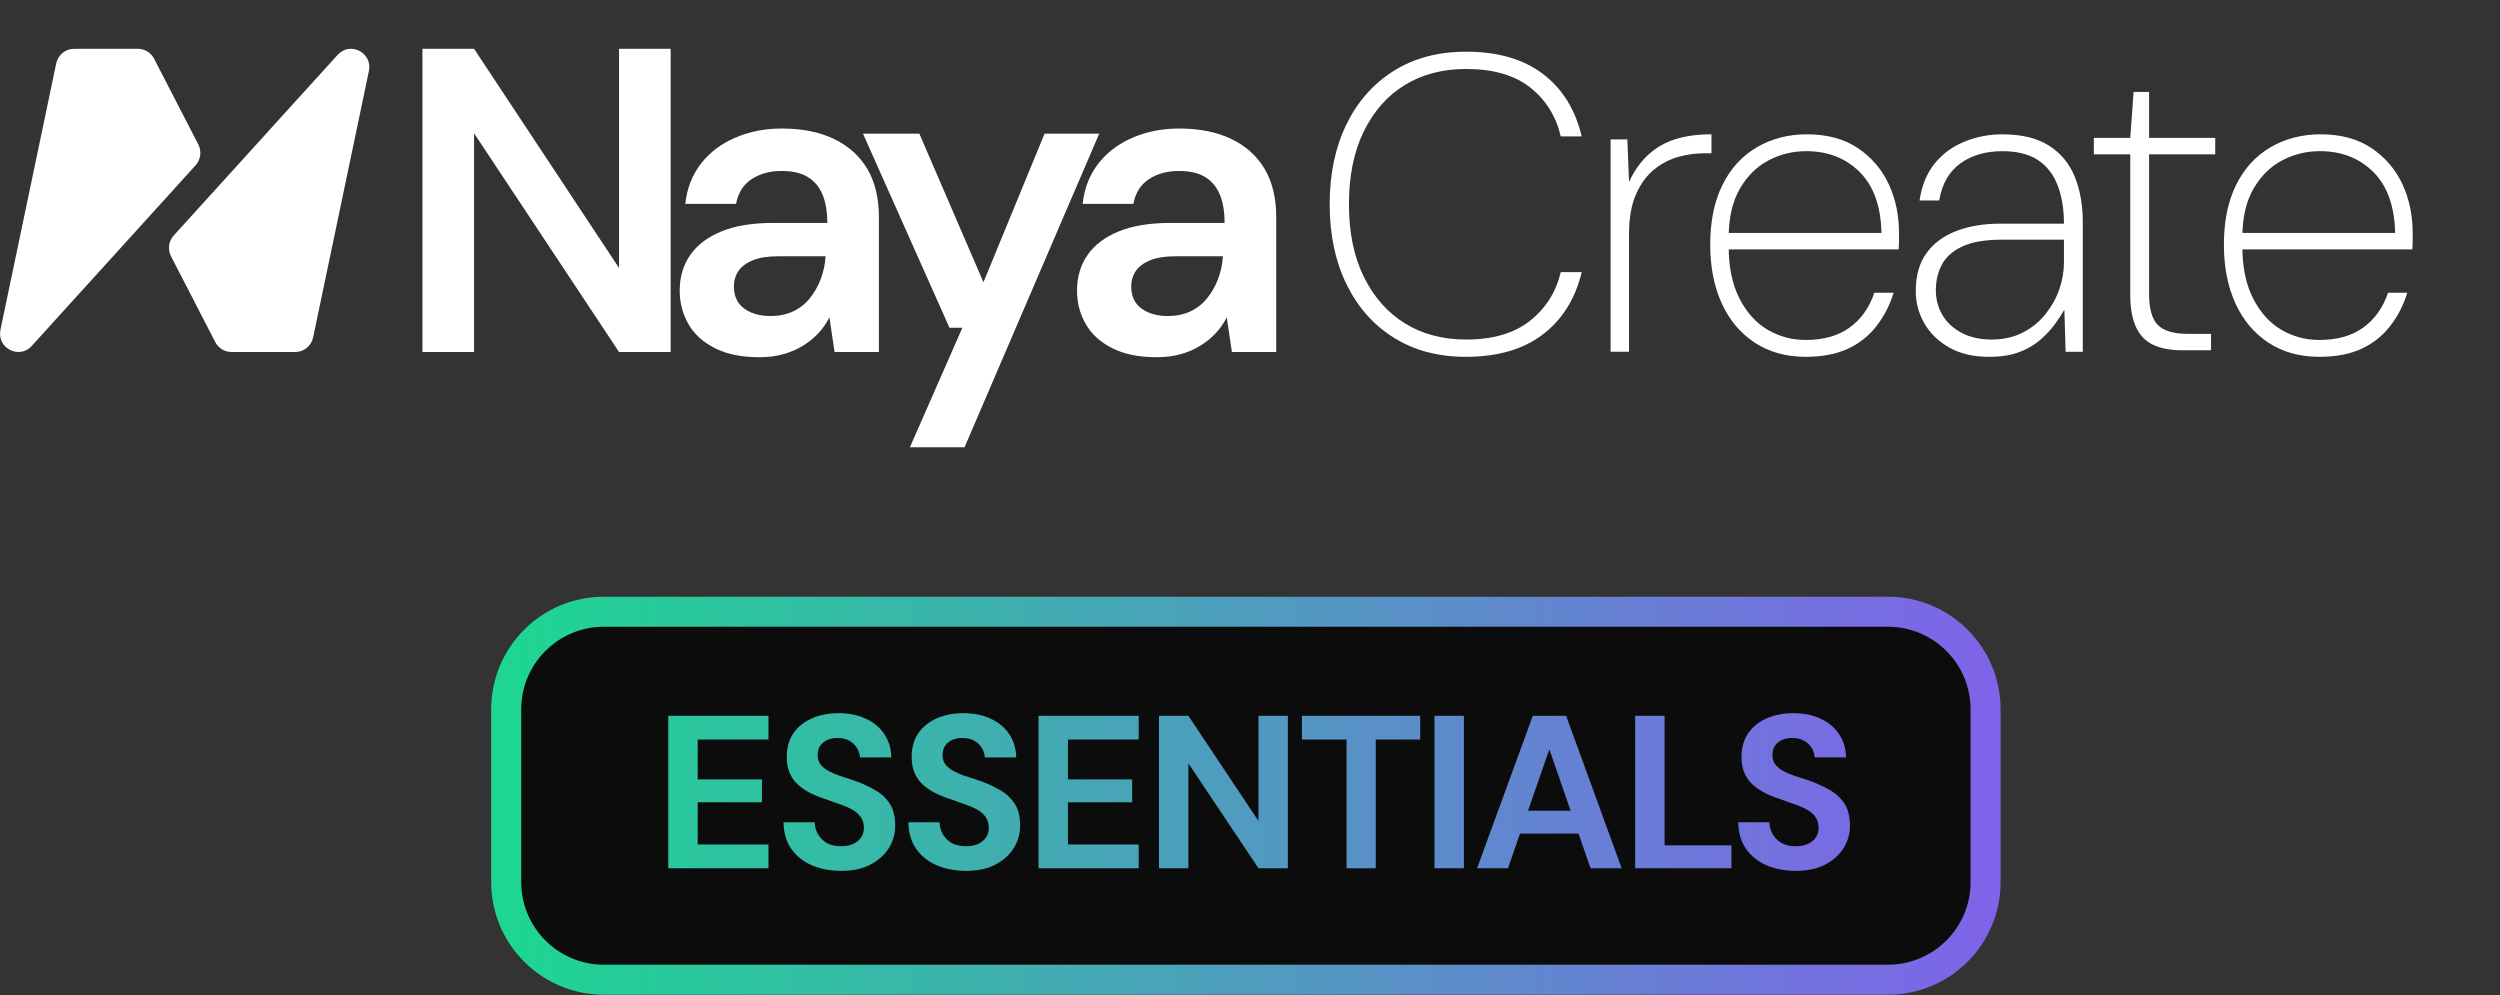 <svg xmlns="http://www.w3.org/2000/svg" fill="none" viewBox="0 0 201 80" height="80" width="201">
<rect x="0" y="0" width="201" height="80" fill="#333333" stroke="none"/>
<g clip-path="url(#clip0_3_29898)">
<path fill="white" d="M33.019 26.539H33.024L33.014 26.615C33.014 26.59 33.019 26.564 33.019 26.539Z"></path>
<path fill="white" d="M33.963 28.3V3.924H38.114L49.771 21.545V3.924H53.922V28.3H49.771L38.114 10.714V28.3H33.963Z"></path>
<path fill="white" d="M61.013 28.719C59.606 28.719 58.424 28.475 57.468 27.988C56.51 27.501 55.801 26.851 55.34 26.038C54.879 25.226 54.648 24.331 54.648 23.357C54.648 22.266 54.93 21.313 55.496 20.501C56.062 19.689 56.897 19.056 58.004 18.604C59.111 18.151 60.483 17.925 62.12 17.925H66.514C66.514 16.996 66.381 16.225 66.116 15.609C65.85 14.995 65.453 14.53 64.922 14.216C64.392 13.902 63.7 13.746 62.846 13.746C61.9 13.746 61.093 13.967 60.424 14.408C59.755 14.85 59.34 15.511 59.179 16.393H55.097C55.236 15.139 55.656 14.06 56.359 13.154C57.062 12.249 57.986 11.552 59.127 11.064C60.269 10.577 61.508 10.333 62.845 10.333C64.506 10.333 65.918 10.617 67.082 11.187C68.247 11.755 69.135 12.562 69.746 13.606C70.356 14.651 70.663 15.928 70.663 17.437V28.302H67.099L66.684 25.515C66.454 25.98 66.159 26.403 65.802 26.787C65.444 27.169 65.029 27.507 64.556 27.797C64.083 28.088 63.558 28.314 62.982 28.477C62.405 28.639 61.748 28.721 61.01 28.721L61.013 28.719ZM61.946 25.41C62.615 25.41 63.214 25.288 63.744 25.044C64.274 24.8 64.724 24.452 65.093 23.999C65.461 23.547 65.756 23.037 65.975 22.468C66.193 21.898 66.326 21.301 66.373 20.674V20.605H62.569C61.739 20.605 61.064 20.709 60.545 20.918C60.026 21.126 59.64 21.412 59.385 21.771C59.132 22.131 59.005 22.555 59.005 23.042C59.005 23.529 59.126 23.982 59.368 24.331C59.611 24.679 59.957 24.946 60.406 25.131C60.856 25.318 61.369 25.41 61.945 25.41H61.946Z"></path>
<path fill="white" d="M73.155 35.962L77.375 26.35H76.337L69.385 10.749H73.917L79.07 22.693L83.982 10.749H88.376L77.548 35.962H73.155Z"></path>
<path fill="white" d="M92.957 28.719C91.55 28.719 90.367 28.475 89.412 27.988C88.454 27.501 87.745 26.851 87.284 26.038C86.822 25.226 86.592 24.331 86.592 23.357C86.592 22.266 86.874 21.313 87.44 20.501C88.005 19.689 88.841 19.056 89.948 18.604C91.055 18.151 92.426 17.925 94.064 17.925H98.457C98.457 16.996 98.325 16.225 98.059 15.609C97.794 14.995 97.396 14.53 96.866 14.216C96.335 13.902 95.643 13.746 94.79 13.746C93.845 13.746 93.037 13.967 92.37 14.408C91.7 14.85 91.286 15.511 91.124 16.393H87.041C87.18 15.139 87.6 14.06 88.305 13.154C89.008 12.249 89.931 11.552 91.071 11.064C92.213 10.577 93.452 10.333 94.79 10.333C96.45 10.333 97.863 10.617 99.027 11.187C100.191 11.755 101.079 12.562 101.691 13.606C102.301 14.651 102.608 15.928 102.608 17.437V28.302H99.045L98.629 25.515C98.399 25.98 98.104 26.403 97.747 26.787C97.389 27.169 96.975 27.507 96.502 27.797C96.03 28.088 95.505 28.314 94.928 28.477C94.352 28.639 93.694 28.721 92.957 28.721V28.719ZM93.89 25.41C94.558 25.41 95.158 25.288 95.689 25.044C96.219 24.8 96.668 24.452 97.037 23.999C97.405 23.547 97.7 23.037 97.919 22.468C98.139 21.898 98.27 21.301 98.318 20.674V20.605H94.513C93.683 20.605 93.008 20.709 92.489 20.918C91.972 21.126 91.584 21.412 91.331 21.771C91.077 22.131 90.951 22.555 90.951 23.042C90.951 23.529 91.071 23.982 91.314 24.331C91.556 24.679 91.902 24.946 92.351 25.131C92.801 25.318 93.313 25.41 93.89 25.41Z"></path>
<path fill="white" d="M0.036 26.515L4.521 5.094C4.664 4.412 5.262 3.924 5.954 3.924H11.089C11.636 3.924 12.137 4.231 12.389 4.72L15.945 11.616C16.228 12.164 16.141 12.833 15.727 13.29L2.552 27.813C1.545 28.923 -0.271 27.984 0.037 26.514L0.036 26.515Z"></path>
<path fill="white" d="M29.66 5.709L25.175 27.13C25.032 27.812 24.433 28.3 23.742 28.3H18.607C18.06 28.3 17.559 27.993 17.307 27.504L13.751 20.608C13.468 20.059 13.555 19.391 13.969 18.934L27.145 4.41C28.152 3.3 29.968 4.239 29.66 5.709Z"></path>
<path fill="white" d="M117.846 28.689C115.624 28.689 113.694 28.175 112.057 27.147C110.418 26.119 109.15 24.684 108.253 22.844C107.355 21.003 106.906 18.863 106.906 16.422C106.906 13.982 107.355 11.843 108.253 10.001C109.15 8.161 110.418 6.726 112.057 5.698C113.694 4.671 115.635 4.156 117.88 4.156C120.415 4.156 122.468 4.75 124.039 5.935C125.609 7.121 126.653 8.798 127.169 10.967H125.486C125.104 9.341 124.285 8.031 123.029 7.037C121.772 6.044 120.055 5.545 117.88 5.545C115.995 5.545 114.351 5.975 112.949 6.833C111.546 7.692 110.446 8.934 109.65 10.56C108.853 12.186 108.455 14.14 108.455 16.422C108.455 18.704 108.853 20.624 109.65 22.25C110.446 23.876 111.546 25.125 112.949 25.994C114.351 26.864 115.995 27.299 117.88 27.299C120.034 27.299 121.745 26.796 123.013 25.791C124.28 24.787 125.105 23.481 125.487 21.878H127.17C126.654 24.024 125.61 25.696 124.04 26.892C122.469 28.09 120.405 28.689 117.847 28.689H117.846Z"></path>
<path fill="white" d="M129.492 28.283V11.206H130.839L130.974 14.628C131.378 13.747 131.894 13.018 132.521 12.442C133.149 11.866 133.879 11.449 134.709 11.189C135.539 10.929 136.504 10.799 137.603 10.799V12.324H136.998C136.325 12.324 135.64 12.42 134.945 12.611C134.249 12.803 133.605 13.137 133.01 13.611C132.416 14.085 131.927 14.745 131.546 15.593C131.164 16.44 130.974 17.53 130.974 18.862V28.282H129.493L129.492 28.283Z"></path>
<path fill="white" d="M145.176 28.688C143.605 28.688 142.242 28.31 141.086 27.553C139.931 26.797 139.045 25.741 138.427 24.385C137.81 23.03 137.502 21.46 137.502 19.675C137.502 17.8 137.827 16.202 138.479 14.881C139.129 13.56 140.048 12.549 141.238 11.849C142.427 11.149 143.774 10.799 145.277 10.799C146.915 10.799 148.283 11.171 149.384 11.917C150.483 12.662 151.308 13.628 151.858 14.813C152.407 15.999 152.682 17.315 152.682 18.761V19.354C152.682 19.547 152.67 19.777 152.649 20.049H138.547V18.727H151.269C151.224 16.582 150.641 14.95 149.519 13.831C148.397 12.713 146.962 12.153 145.211 12.153C144.134 12.153 143.124 12.403 142.182 12.899C141.239 13.396 140.47 14.158 139.876 15.186C139.282 16.214 138.984 17.53 138.984 19.134V19.777C138.984 21.471 139.276 22.884 139.859 24.013C140.443 25.143 141.2 25.978 142.131 26.52C143.063 27.061 144.077 27.333 145.178 27.333C146.614 27.333 147.792 27 148.712 26.333C149.632 25.667 150.294 24.736 150.697 23.538H152.245C151.953 24.51 151.499 25.396 150.882 26.198C150.265 27 149.49 27.615 148.56 28.044C147.629 28.474 146.501 28.688 145.178 28.688H145.176Z"></path>
<path fill="white" d="M159.917 28.689C158.66 28.689 157.595 28.44 156.72 27.944C155.845 27.448 155.177 26.798 154.717 25.996C154.257 25.194 154.027 24.331 154.027 23.404C154.027 22.162 154.313 21.145 154.885 20.355C155.457 19.564 156.254 18.971 157.275 18.576C158.296 18.181 159.479 17.982 160.826 17.982H165.942C165.942 16.786 165.768 15.746 165.42 14.865C165.072 13.984 164.539 13.312 163.821 12.849C163.103 12.386 162.161 12.155 160.994 12.155C159.647 12.155 158.52 12.482 157.612 13.138C156.703 13.793 156.136 14.787 155.912 16.119H154.33C154.509 14.923 154.913 13.933 155.542 13.155C156.17 12.375 156.967 11.788 157.932 11.393C158.896 10.998 159.917 10.8 160.994 10.8C162.542 10.8 163.793 11.105 164.746 11.715C165.7 12.325 166.39 13.161 166.816 14.222C167.243 15.284 167.456 16.492 167.456 17.848V28.284H166.076L165.975 24.895C165.773 25.257 165.515 25.653 165.201 26.081C164.886 26.51 164.494 26.929 164.023 27.335C163.552 27.742 162.985 28.069 162.324 28.318C161.662 28.566 160.859 28.69 159.917 28.69V28.689ZM160.119 27.3C161.061 27.3 161.897 27.114 162.626 26.741C163.356 26.369 163.967 25.872 164.461 25.25C164.954 24.629 165.325 23.962 165.571 23.251C165.818 22.54 165.941 21.823 165.941 21.1V19.27H160.96C159.613 19.27 158.553 19.451 157.779 19.812C157.004 20.173 156.454 20.659 156.129 21.269C155.803 21.878 155.642 22.568 155.642 23.335C155.642 24.058 155.816 24.719 156.164 25.318C156.512 25.916 157.027 26.397 157.711 26.758C158.395 27.119 159.198 27.299 160.118 27.299L160.119 27.3Z"></path>
<path fill="white" d="M175.445 28.165C174.57 28.165 173.818 28.029 173.19 27.758C172.562 27.486 172.085 27.018 171.76 26.351C171.434 25.685 171.272 24.787 171.272 23.657V12.407H168.344V11.086H171.272L171.542 7.393H172.787V11.086H178.105V12.407H172.787V23.657C172.787 24.831 173.022 25.657 173.494 26.131C173.966 26.605 174.761 26.842 175.884 26.842H177.768V28.164H175.446L175.445 28.165Z"></path>
<path fill="white" d="M186.475 28.688C184.904 28.688 183.541 28.31 182.385 27.553C181.23 26.797 180.344 25.741 179.726 24.385C179.109 23.03 178.801 21.46 178.801 19.675C178.801 17.8 179.126 16.202 179.777 14.881C180.428 13.56 181.347 12.549 182.537 11.849C183.726 11.149 185.073 10.799 186.576 10.799C188.213 10.799 189.582 11.171 190.683 11.917C191.782 12.662 192.606 13.628 193.157 14.813C193.706 15.999 193.981 17.315 193.981 18.761V19.354C193.981 19.547 193.97 19.777 193.948 20.049H179.846V18.727H192.568C192.523 16.582 191.94 14.95 190.818 13.831C189.696 12.713 188.261 12.153 186.51 12.153C185.433 12.153 184.423 12.403 183.48 12.899C182.538 13.396 181.769 14.158 181.175 15.186C180.581 16.214 180.283 17.53 180.283 19.134V19.777C180.283 21.471 180.575 22.884 181.158 24.013C181.742 25.143 182.499 25.978 183.43 26.52C184.361 27.061 185.376 27.333 186.477 27.333C187.913 27.333 189.09 27 190.011 26.333C190.931 25.667 191.593 24.736 191.996 23.538H193.544C193.252 24.51 192.798 25.396 192.181 26.198C191.564 27 190.789 27.615 189.859 28.044C188.928 28.474 187.8 28.688 186.477 28.688H186.475Z"></path>
</g>
<path stroke-width="2.415" stroke="url(#paint0_linear_3_29898)" fill="#0C0C0C" d="M40.698 57.032C40.698 52.697 44.212 49.183 48.547 49.183H151.792C156.127 49.183 159.641 52.697 159.641 57.032V70.919C159.641 75.254 156.127 78.768 151.792 78.768H48.547C44.212 78.768 40.698 75.254 40.698 70.919V57.032Z"></path>
<path fill="url(#paint1_linear_3_29898)" d="M53.731 69.806V57.549H61.785V59.458H56.094V62.662H61.26V64.5H56.094V67.897H61.785V69.806H53.731ZM67.633 70.016C66.746 70.016 65.952 69.864 65.252 69.561C64.563 69.257 64.015 68.814 63.606 68.23C63.209 67.646 63.005 66.94 62.993 66.111H65.497C65.509 66.473 65.602 66.8 65.777 67.092C65.952 67.383 66.192 67.617 66.495 67.792C66.81 67.956 67.184 68.037 67.616 68.037C67.989 68.037 68.31 67.979 68.579 67.862C68.859 67.734 69.075 67.559 69.227 67.337C69.378 67.115 69.454 66.852 69.454 66.549C69.454 66.199 69.367 65.907 69.192 65.673C69.028 65.44 68.795 65.242 68.491 65.078C68.2 64.915 67.855 64.769 67.458 64.64C67.073 64.5 66.665 64.354 66.233 64.203C65.264 63.888 64.522 63.467 64.009 62.942C63.507 62.417 63.256 61.722 63.256 60.858C63.256 60.123 63.431 59.493 63.781 58.967C64.143 58.442 64.639 58.039 65.269 57.759C65.9 57.479 66.618 57.339 67.423 57.339C68.252 57.339 68.976 57.485 69.594 57.777C70.225 58.057 70.721 58.465 71.083 59.002C71.456 59.539 71.649 60.17 71.66 60.893H69.139C69.127 60.625 69.046 60.374 68.894 60.141C68.754 59.895 68.555 59.703 68.299 59.563C68.042 59.411 67.738 59.335 67.388 59.335C67.085 59.323 66.805 59.37 66.548 59.475C66.303 59.58 66.104 59.738 65.952 59.948C65.812 60.146 65.742 60.397 65.742 60.701C65.742 60.993 65.812 61.238 65.952 61.436C66.104 61.635 66.308 61.81 66.565 61.961C66.822 62.102 67.126 62.236 67.476 62.364C67.826 62.481 68.205 62.603 68.614 62.732C69.221 62.942 69.781 63.193 70.295 63.485C70.808 63.765 71.217 64.133 71.52 64.588C71.824 65.043 71.976 65.644 71.976 66.391C71.976 67.033 71.806 67.629 71.468 68.177C71.129 68.726 70.639 69.169 69.997 69.508C69.367 69.847 68.579 70.016 67.633 70.016ZM77.675 70.016C76.788 70.016 75.994 69.864 75.294 69.561C74.605 69.257 74.057 68.814 73.648 68.23C73.251 67.646 73.047 66.94 73.035 66.111H75.539C75.551 66.473 75.644 66.8 75.819 67.092C75.994 67.383 76.234 67.617 76.537 67.792C76.852 67.956 77.226 68.037 77.658 68.037C78.031 68.037 78.352 67.979 78.621 67.862C78.901 67.734 79.117 67.559 79.269 67.337C79.42 67.115 79.496 66.852 79.496 66.549C79.496 66.199 79.409 65.907 79.234 65.673C79.07 65.44 78.837 65.242 78.533 65.078C78.241 64.915 77.897 64.769 77.5 64.64C77.115 64.5 76.706 64.354 76.275 64.203C75.306 63.888 74.564 63.467 74.051 62.942C73.549 62.417 73.298 61.722 73.298 60.858C73.298 60.123 73.473 59.493 73.823 58.967C74.185 58.442 74.681 58.039 75.311 57.759C75.942 57.479 76.66 57.339 77.465 57.339C78.294 57.339 79.018 57.485 79.636 57.777C80.267 58.057 80.763 58.465 81.125 59.002C81.498 59.539 81.691 60.17 81.702 60.893H79.181C79.169 60.625 79.088 60.374 78.936 60.141C78.796 59.895 78.597 59.703 78.341 59.563C78.084 59.411 77.78 59.335 77.43 59.335C77.127 59.323 76.847 59.37 76.59 59.475C76.344 59.58 76.146 59.738 75.994 59.948C75.854 60.146 75.784 60.397 75.784 60.701C75.784 60.993 75.854 61.238 75.994 61.436C76.146 61.635 76.35 61.81 76.607 61.961C76.864 62.102 77.168 62.236 77.518 62.364C77.868 62.481 78.247 62.603 78.656 62.732C79.263 62.942 79.823 63.193 80.337 63.485C80.85 63.765 81.259 64.133 81.562 64.588C81.866 65.043 82.018 65.644 82.018 66.391C82.018 67.033 81.848 67.629 81.51 68.177C81.171 68.726 80.681 69.169 80.039 69.508C79.409 69.847 78.621 70.016 77.675 70.016ZM83.497 69.806V57.549H91.552V59.458H85.861V62.662H91.026V64.5H85.861V67.897H91.552V69.806H83.497ZM93.18 69.806V57.549H95.544L101.182 66.006V57.549H103.546V69.806H101.182L95.544 61.366V69.806H93.18ZM108.265 69.806V59.458H104.675V57.549H114.183V59.458H110.611V69.806H108.265ZM115.333 69.806V57.549H117.697V69.806H115.333ZM118.756 69.806L123.238 57.549H125.917L130.382 69.806H127.878L124.569 60.245L121.242 69.806H118.756ZM120.734 67.022L121.364 65.183H127.598L128.211 67.022H120.734ZM131.467 69.806V57.549H133.831V67.967H139.206V69.806H131.467ZM144.395 70.016C143.508 70.016 142.714 69.864 142.014 69.561C141.325 69.257 140.776 68.814 140.368 68.23C139.971 67.646 139.767 66.94 139.755 66.111H142.259C142.271 66.473 142.364 66.8 142.539 67.092C142.714 67.383 142.953 67.617 143.257 67.792C143.572 67.956 143.946 68.037 144.378 68.037C144.751 68.037 145.072 67.979 145.341 67.862C145.621 67.734 145.837 67.559 145.988 67.337C146.14 67.115 146.216 66.852 146.216 66.549C146.216 66.199 146.129 65.907 145.953 65.673C145.79 65.44 145.557 65.242 145.253 65.078C144.961 64.915 144.617 64.769 144.22 64.64C143.835 64.5 143.426 64.354 142.994 64.203C142.025 63.888 141.284 63.467 140.771 62.942C140.269 62.417 140.018 61.722 140.018 60.858C140.018 60.123 140.193 59.493 140.543 58.967C140.905 58.442 141.401 58.039 142.031 57.759C142.662 57.479 143.38 57.339 144.185 57.339C145.014 57.339 145.737 57.485 146.356 57.777C146.986 58.057 147.483 58.465 147.844 59.002C148.218 59.539 148.411 60.17 148.422 60.893H145.901C145.889 60.625 145.808 60.374 145.656 60.141C145.516 59.895 145.317 59.703 145.06 59.563C144.804 59.411 144.5 59.335 144.15 59.335C143.846 59.323 143.566 59.37 143.309 59.475C143.064 59.58 142.866 59.738 142.714 59.948C142.574 60.146 142.504 60.397 142.504 60.701C142.504 60.993 142.574 61.238 142.714 61.436C142.866 61.635 143.07 61.81 143.327 61.961C143.584 62.102 143.887 62.236 144.237 62.364C144.588 62.481 144.967 62.603 145.376 62.732C145.983 62.942 146.543 63.193 147.057 63.485C147.57 63.765 147.979 64.133 148.282 64.588C148.586 65.043 148.737 65.644 148.737 66.391C148.737 67.033 148.568 67.629 148.23 68.177C147.891 68.726 147.401 69.169 146.759 69.508C146.129 69.847 145.341 70.016 144.395 70.016Z"></path>
<defs>
<linearGradient gradientUnits="userSpaceOnUse" y2="63.976" x2="190.016" y1="63.976" x1="39.49" id="paint0_linear_3_29898">
<stop stop-color="#1DD791"></stop>
<stop stop-color="#9747FF" offset="1"></stop>
</linearGradient>
<linearGradient gradientUnits="userSpaceOnUse" y2="63.674" x2="185.472" y1="63.674" x1="38.614" id="paint1_linear_3_29898">
<stop stop-color="#1DD791"></stop>
<stop stop-color="#9747FF" offset="1"></stop>
</linearGradient>
<clipPath id="clip0_3_29898">
<rect fill="white" height="35.975" width="200.34"></rect>
</clipPath>
</defs>
</svg>
